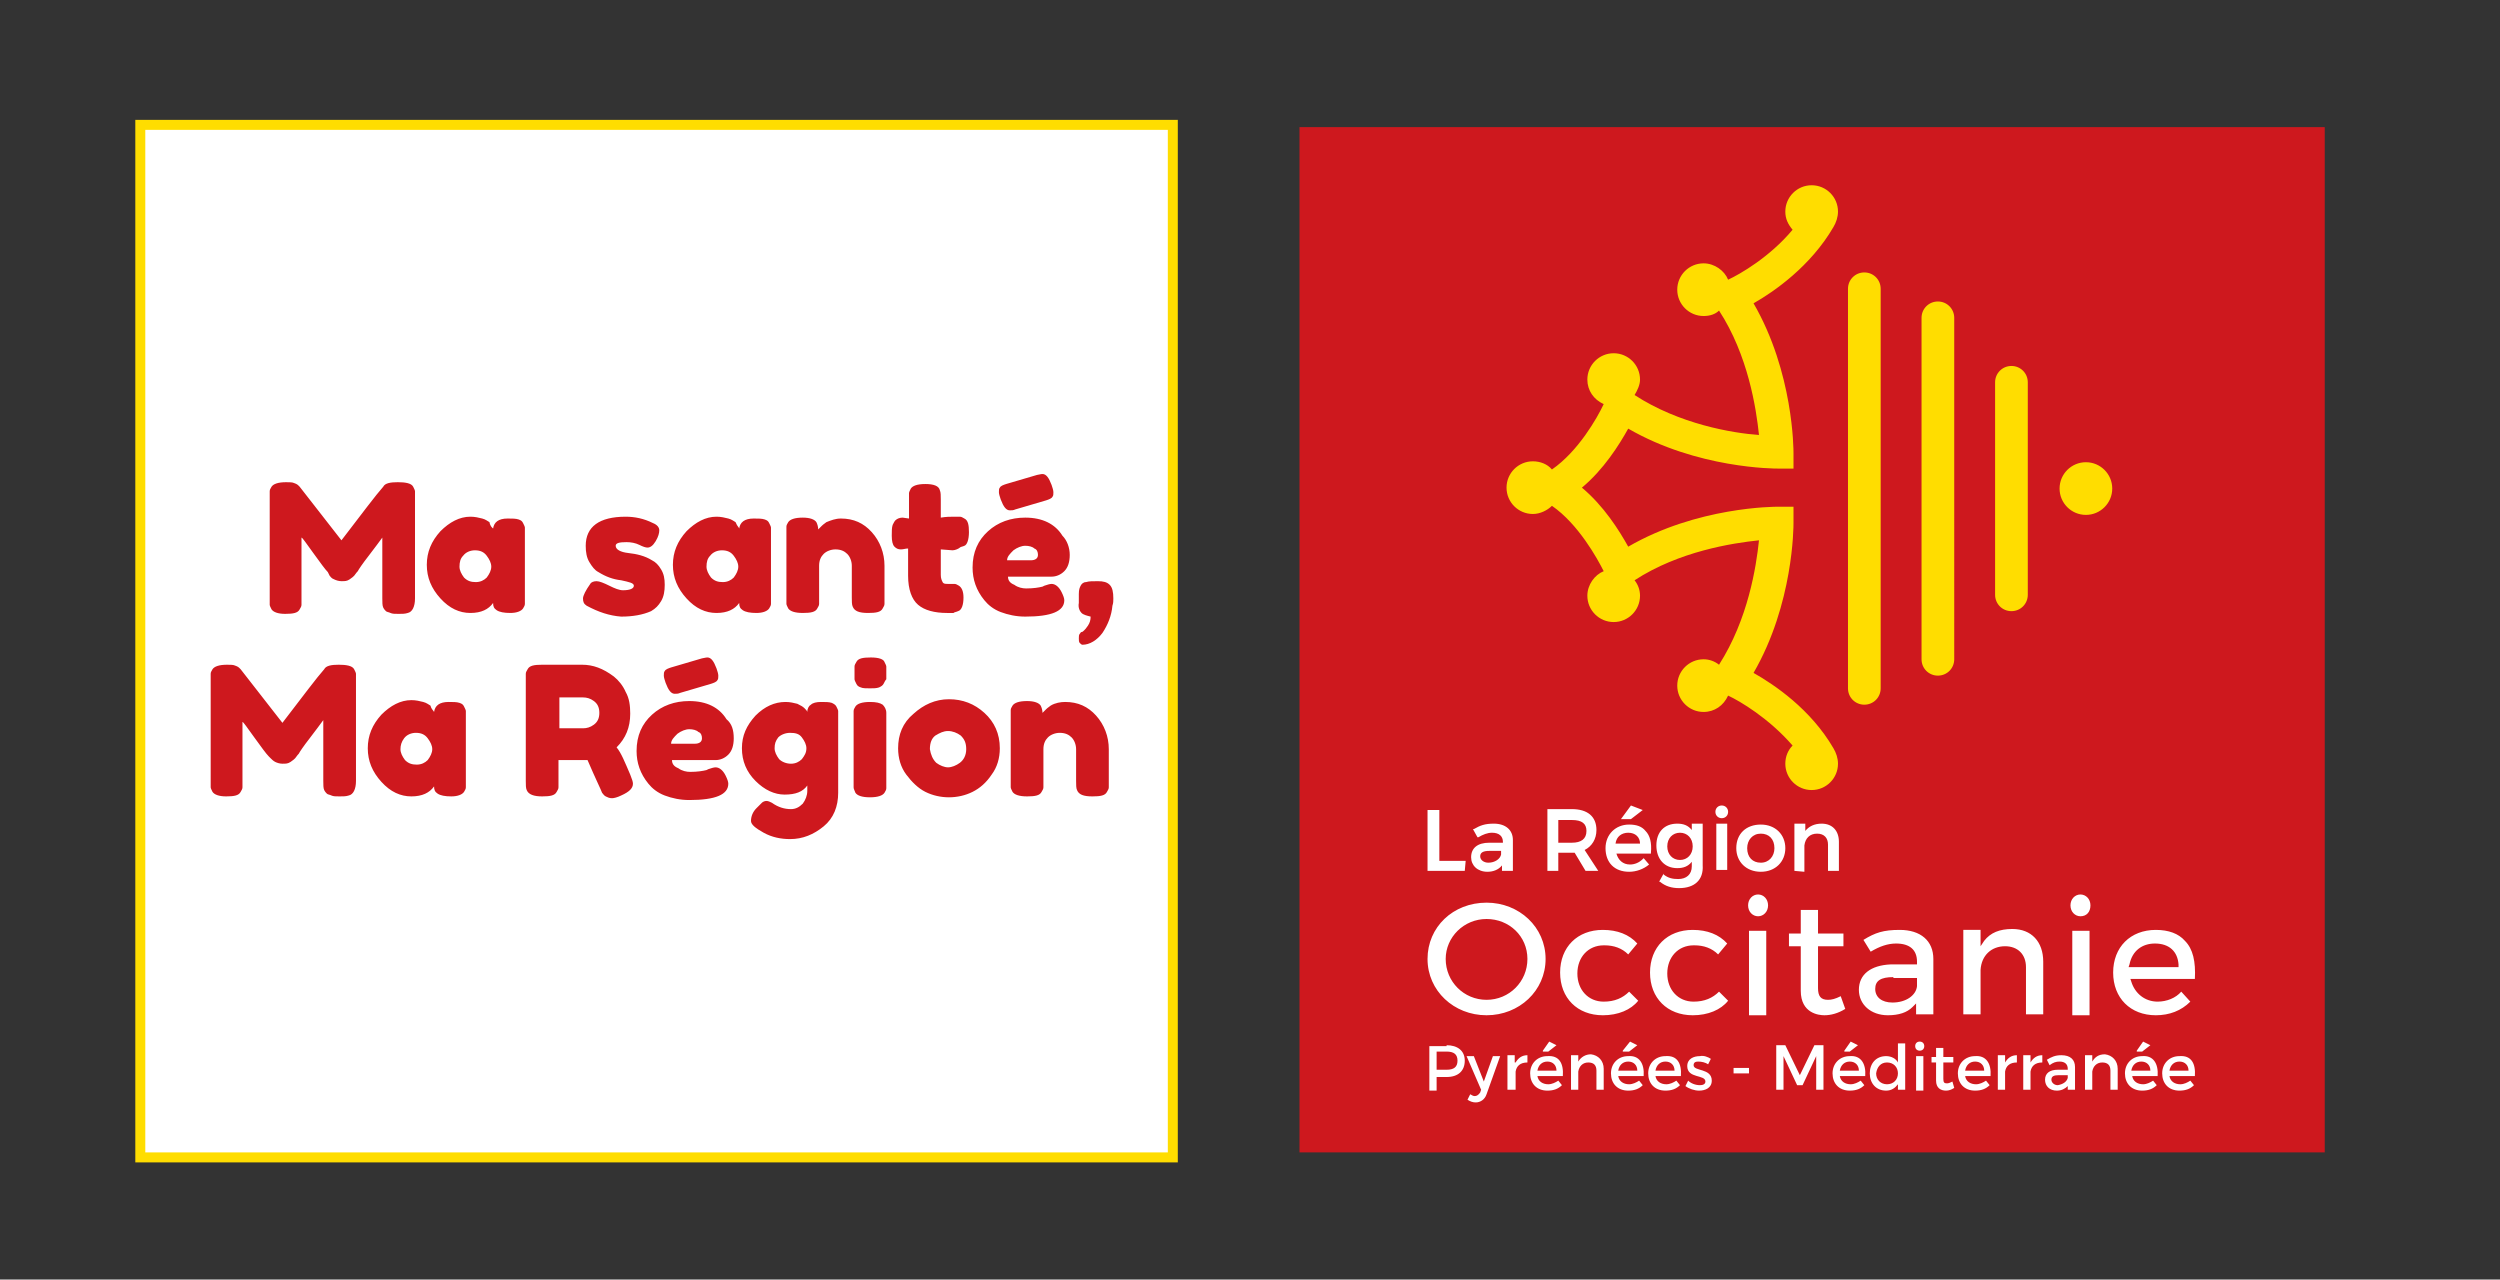<svg xmlns="http://www.w3.org/2000/svg" xml:space="preserve" id="Calque_1" x="0" y="0" style="enable-background:new 0 0 275.3 140.9" version="1.1" viewBox="0 0 275.3 140.9"><rect x="0" y="0" width="275.3" height="140.9" fill="#333333" stroke="none"/><style>.st0{fill:#fff}.st1{fill:#ce181e}.st2{fill:#fd0}</style><path d="M15.5 13.8H129v113.7H15.5z" class="st0"/><path d="M-165 358h45v45h-45z" class="st1"/><path d="M-165 423h45v45h-45z" class="st2"/><path d="M143.1 14H256v112.9H143.1z" class="st1"/><path d="M205.3 30c-1 0-1.8.8-1.8 1.8v44c0 1 .8 1.8 1.8 1.8s1.8-.8 1.8-1.8v-44c0-1-.8-1.8-1.8-1.8M213.4 33.2c-1 0-1.8.8-1.8 1.8v37.6c0 1 .8 1.8 1.8 1.8s1.8-.8 1.8-1.8V35c0-1-.8-1.8-1.8-1.8M221.5 40.3c-1 0-1.8.8-1.8 1.8v23.4c0 1 .8 1.8 1.8 1.8s1.8-.8 1.8-1.8V42.1c0-1-.8-1.8-1.8-1.8M229.7 50.9c-1.6 0-2.9 1.3-2.9 2.9 0 1.6 1.3 2.9 2.9 2.9 1.6 0 2.9-1.3 2.9-2.9 0-1.6-1.3-2.9-2.9-2.9M201.9 25c.3-.5.5-1.1.5-1.7 0-1.6-1.3-2.9-2.9-2.9-1.6 0-2.9 1.3-2.9 2.9 0 .8.3 1.4.8 2-2.5 3-5.8 4.9-7.1 5.5-.4-1-1.5-1.8-2.7-1.8-1.6 0-2.9 1.3-2.9 2.9 0 1.6 1.3 2.9 2.9 2.9.7 0 1.3-.2 1.7-.6 3.2 4.9 4.1 10.8 4.4 13.7-2.9-.2-8.8-1.2-13.7-4.4.3-.5.6-1.1.6-1.7 0-1.6-1.3-2.9-2.9-2.9s-2.9 1.3-2.9 2.9c0 1.2.7 2.2 1.8 2.7-.7 1.5-2.8 5.2-5.7 7.2-.5-.6-1.3-.9-2.1-.9-1.6 0-2.9 1.3-2.9 2.9 0 1.6 1.3 2.9 2.9 2.9.8 0 1.6-.4 2.1-.9 2.9 2 5 5.8 5.7 7.2-1 .4-1.8 1.5-1.8 2.7 0 1.6 1.3 2.9 2.9 2.9s2.9-1.3 2.9-2.9c0-.6-.2-1.2-.6-1.7 4.9-3.2 10.8-4.1 13.7-4.4-.3 2.9-1.2 8.7-4.4 13.7-.5-.4-1.1-.6-1.7-.6-1.6 0-2.9 1.3-2.9 2.9 0 1.6 1.3 2.9 2.9 2.9 1.2 0 2.2-.7 2.7-1.8 1.3.6 4.5 2.5 7.1 5.5-.5.5-.8 1.2-.8 2 0 1.6 1.3 2.9 2.9 2.9 1.6 0 2.9-1.3 2.9-2.9 0-.6-.2-1.2-.5-1.7-2.5-4.3-6.5-7-8.8-8.3 4.4-7.6 4.4-16.1 4.4-16.5v-1.8h-1.7c-.4 0-8.9 0-16.5 4.4-1-1.8-2.7-4.5-5.1-6.5 2.4-2 4.1-4.7 5.1-6.5 7.6 4.4 16.1 4.4 16.5 4.4h1.7v-1.7c0-.4 0-8.9-4.4-16.5 2.3-1.3 6.3-4.1 8.8-8.4" class="st2"/><path d="M163.7 111.8c-3.6 0-6.5-2.7-6.5-6.2s2.8-6.2 6.5-6.2c3.6 0 6.5 2.7 6.5 6.2s-2.9 6.2-6.5 6.2m0-10.6c-2.5 0-4.5 2-4.5 4.4 0 2.5 2 4.5 4.5 4.5s4.5-2 4.5-4.5-2-4.4-4.5-4.4M176.5 111.8c-2.8 0-4.7-1.9-4.7-4.7 0-2.8 1.9-4.7 4.7-4.7 1.6 0 2.9.5 3.8 1.5l-1 1.2c-.7-.7-1.6-1-2.6-1h-.1c-1.7 0-2.9 1.3-2.9 3.1s1.2 3.1 2.9 3.1c1.2 0 2.1-.4 2.8-1.1l1 1c-.8 1-2.2 1.6-3.9 1.6M186.4 111.8c-2.8 0-4.7-1.9-4.7-4.7 0-2.8 1.9-4.7 4.7-4.7 1.6 0 2.9.5 3.8 1.5l-1 1.2c-.7-.7-1.6-1-2.6-1h-.1c-1.7 0-2.9 1.3-2.9 3.1s1.2 3.1 2.9 3.1c1.2 0 2.1-.4 2.8-1.1l1 1c-.8 1-2.2 1.6-3.9 1.6M192.6 102.5h1.9v9.3h-1.9v-9.3zm1-1.6c-.6 0-1.1-.5-1.1-1.2s.5-1.2 1.1-1.2c.6 0 1.1.5 1.1 1.2s-.5 1.2-1.1 1.2M200.9 111.8c-.6 0-2.6-.2-2.6-2.7v-4.9H197v-1.4h1.3v-2.6h1.9v2.6h2.8v1.4h-2.8v4.6c0 .9.3 1.3 1.1 1.3.4 0 .8-.1 1.4-.4l.5 1.4c-.8.5-1.6.7-2.3.7M207.9 111.8c-1.9 0-3.2-1.2-3.2-2.8 0-1.7 1.3-2.7 3.5-2.8h2.9v-.3c0-1.3-.8-2-2.3-2-.9 0-1.8.3-2.8.9l-.8-1.3c1.3-.8 2.2-1.1 4-1.1 2.3 0 3.7 1.2 3.7 3.2v6.1H211v-1.2l-.4.4c-.6.6-1.5.9-2.7.9m.6-4.2c-1.4 0-2 .4-2 1.3s.7 1.5 1.9 1.5c1.5 0 2.6-.8 2.7-1.8v-.9h-2.6zM223.1 111.7v-5.2c0-1.4-.9-2.3-2.3-2.3-1.5 0-2.6 1-2.7 2.6v4.9h-1.9v-9.3h1.9v1.8l.4-.6c.7-.9 1.7-1.3 3.1-1.3 2.1 0 3.4 1.4 3.4 3.6v5.8h-1.9zM228.2 102.5h1.9v9.3h-1.9v-9.3zm.9-1.6c-.6 0-1.1-.5-1.1-1.2s.5-1.2 1.1-1.2c.6 0 1.1.5 1.1 1.2s-.4 1.2-1.1 1.2M237.4 111.8c-2.8 0-4.7-1.9-4.7-4.7 0-2.8 1.9-4.7 4.7-4.7 1.4 0 2.5.4 3.2 1.2.9.9 1.2 2.3 1.1 4.2h-7.1l.1.3c.4 1.3 1.5 2.2 2.9 2.2 1 0 2-.4 2.6-1.1l1 1.1c-1 1-2.3 1.5-3.8 1.5m-.1-7.9c-1.4 0-2.5.8-2.8 2.3l-.1.3h5.5v-.3c-.1-1.4-1-2.3-2.6-2.3M157.2 95.9v-6.7h1.3v5.6h2.9l-.1 1.1zM163.8 96c-1.1 0-1.8-.7-1.8-1.6 0-1 .7-1.6 2-1.6h1.5v-.1c0-.6-.4-1-1.2-1-.5 0-1 .2-1.5.5h-.1l-.5-.9h.1c.7-.4 1.2-.6 2.2-.6 1.3 0 2.1.7 2.1 1.8v3.4h-1.2v-.6c-.4.5-1 .7-1.6.7m.2-2.3c-.7 0-1 .2-1 .6 0 .4.4.7.9.7.7 0 1.3-.4 1.4-.9v-.4H164zM170.4 95.9v-6.8h2.7c1.7 0 2.7.8 2.7 2.3 0 1-.5 1.8-1.3 2.2l1.5 2.3h-1.4l-1.2-2h-1.8v2h-1.2zm1.2-3.1h1.5c1 0 1.6-.4 1.6-1.3 0-.8-.5-1.2-1.6-1.2h-1.5v2.5zM179.4 96c-1.6 0-2.6-1-2.6-2.6 0-1.5 1.1-2.6 2.6-2.6.8 0 1.4.2 1.8.7.5.5.7 1.3.6 2.4v.1H178c.2.7.7 1.2 1.5 1.2.5 0 1-.2 1.4-.6l.1-.1.6.7c-.6.5-1.4.8-2.2.8m-.1-4.3c-.7 0-1.3.4-1.4 1.2h2.7c0-.7-.5-1.2-1.3-1.2m-.8-1.5 1.1-1.5 1.3.5-1.3 1h-1.1zM184.9 97.8c-.8 0-1.5-.2-2.1-.7h-.1l.5-.9v.1c.5.4 1 .5 1.6.5.9 0 1.5-.5 1.5-1.4v-.5c-.4.5-.9.7-1.6.7-1.4 0-2.3-1-2.3-2.5s.9-2.4 2.3-2.4c.7 0 1.2.2 1.6.7v-.7h1.2v4.6c.1 1.6-.9 2.5-2.6 2.5m.1-6.1c-.8 0-1.4.6-1.4 1.5s.6 1.5 1.4 1.5c.8 0 1.4-.6 1.4-1.5s-.6-1.5-1.4-1.5M189 95.9v-5.2h1.2v5.1H189zm.6-5.8c-.4 0-.7-.3-.7-.7 0-.4.3-.7.7-.7.4 0 .7.3.7.7 0 .4-.3.7-.7.7M193.9 96c-1.6 0-2.7-1.1-2.7-2.6 0-1.6 1.1-2.6 2.7-2.6s2.7 1.1 2.7 2.6-1.1 2.6-2.7 2.6m0-4.2c-.9 0-1.5.7-1.5 1.6 0 1 .6 1.6 1.5 1.6s1.5-.7 1.5-1.6c0-1-.6-1.6-1.5-1.6M197.6 95.9v-5.2h1.2v.9-.1c.4-.5 1-.8 1.8-.8 1.2 0 1.9.8 1.9 2v3.2h-1.2V93c0-.7-.4-1.2-1.2-1.2-.8 0-1.3.5-1.4 1.3V96l-1.1-.1zM159.3 115.1c1.2 0 2 .6 2 1.7s-.7 1.8-2 1.8h-1.1v1.5h-.8v-4.9h1.9zm-1.1 2.7h1.1c.8 0 1.2-.3 1.2-1s-.4-1-1.2-1h-1.1v2zM163.7 120.5c-.2.6-.7.9-1.2.9-.3 0-.6-.1-.9-.3l.3-.6c.2.1.3.2.5.2s.4-.1.6-.4l.1-.3-1.6-3.7h.8l1.1 2.8 1-2.8h.8l-1.5 4.2zM166.9 117c.3-.5.7-.8 1.3-.8v.8c-.8 0-1.2.4-1.3 1v2h-.9v-3.8h.8v.8zM172.1 118.5h-2.8c.1.6.6.9 1.2.9.4 0 .8-.2 1.1-.4l.4.5c-.4.4-.9.6-1.6.6-1.2 0-1.9-.8-1.9-1.9 0-1.1.8-1.9 1.9-1.9 1.3-.1 1.8.8 1.7 2.2m-.7-.6c0-.6-.4-1-1-1s-1 .4-1.1 1h2.1zm-1.5-2.2.7-1 .8.4-.9.7h-.6zM176.6 117.7v2.3h-.8v-2.1c0-.6-.3-.9-.9-.9-.6 0-1 .4-1.1 1v2h-.8v-3.8h.8v.7c.3-.5.8-.8 1.4-.8.8.1 1.4.7 1.4 1.6M181 118.5h-2.8c.1.6.6.9 1.2.9.4 0 .8-.2 1.1-.4l.4.5c-.4.4-.9.6-1.6.6-1.2 0-1.9-.8-1.9-1.9 0-1.1.8-1.9 1.9-1.9 1.2-.1 1.8.8 1.7 2.2m-.7-.6c0-.6-.4-1-1-1s-1 .4-1.1 1h2.1zm-1.6-2.2.8-1 .8.4-.9.7h-.7zM185.1 118.5h-2.8c.1.6.6.9 1.2.9.4 0 .8-.2 1.1-.4l.4.5c-.4.4-.9.6-1.6.6-1.2 0-1.9-.8-1.9-1.9 0-1.1.8-1.9 1.9-1.9 1.3-.1 1.8.8 1.7 2.2m-.7-.6c0-.6-.4-1-1-1s-1 .4-1.1 1h2.1zM188.4 116.6l-.3.6c-.3-.2-.7-.3-1.1-.3-.3 0-.5.1-.5.4 0 .7 2 .3 2 1.7 0 .8-.7 1.1-1.4 1.1-.5 0-1.1-.2-1.5-.5l.3-.6c.3.3.8.5 1.3.5.3 0 .6-.1.6-.4 0-.8-2-.3-2-1.7 0-.8.7-1.1 1.4-1.1.4-.1.9.1 1.2.3M190.9 117.6h1.7v.6h-1.7zM200 120v-3.7l-1.5 3.2h-.6l-1.5-3.2v3.7h-.8v-4.9h1l1.6 3.3 1.6-3.3h1v4.9zM205.4 118.5h-2.8c.1.6.6.9 1.2.9.4 0 .8-.2 1.1-.4l.4.5c-.4.4-.9.6-1.6.6-1.2 0-1.9-.8-1.9-1.9 0-1.1.8-1.9 1.9-1.9 1.2-.1 1.8.8 1.7 2.2m-.7-.6c0-.6-.4-1-1-1s-1 .4-1.1 1h2.1zm-1.6-2.2.7-1 .8.4-.9.7h-.6zM209.8 120h-.8v-.6c-.3.4-.7.7-1.3.7-1.1 0-1.8-.8-1.8-1.9 0-1.1.7-1.9 1.8-1.9.6 0 1.1.3 1.3.7v-2.1h.8v5.1zm-.8-1.8c0-.7-.5-1.2-1.2-1.2s-1.1.5-1.2 1.2c0 .7.5 1.2 1.2 1.2s1.2-.5 1.2-1.2M211.9 115.2c0 .3-.2.5-.5.5s-.5-.2-.5-.5.2-.5.5-.5.5.2.5.5m-.9 1.1h.8v3.8h-.8v-3.8zM215.2 119.8c-.3.2-.6.3-.9.3-.6 0-1.1-.3-1.1-1.1v-2h-.5v-.6h.5v-1h.8v1h1.1v.6H214v1.8c0 .4.1.5.4.5.2 0 .4-.1.6-.2l.2.7zM219.2 118.5h-2.8c.1.6.6.9 1.2.9.4 0 .8-.2 1.1-.4l.4.5c-.4.4-.9.6-1.6.6-1.2 0-1.9-.8-1.9-1.9 0-1.1.8-1.9 1.9-1.9 1.2-.1 1.8.8 1.7 2.2m-.7-.6c0-.6-.4-1-1-1s-1 .4-1.1 1h2.1zM220.8 117c.3-.5.7-.8 1.3-.8v.8c-.8 0-1.2.4-1.3 1v2h-.8v-3.8h.8v.8zM223.6 117c.3-.5.7-.8 1.3-.8v.8c-.8 0-1.2.4-1.3 1v2h-.8v-3.8h.8v.8zM227.7 119.6c-.3.3-.7.5-1.2.5-.8 0-1.3-.5-1.3-1.2s.5-1.1 1.4-1.1h1.1v-.1c0-.5-.3-.8-.9-.8-.4 0-.7.1-1.1.4l-.3-.6c.5-.3.9-.5 1.6-.5 1 0 1.5.5 1.5 1.3v2.5h-.8v-.4zm0-.9v-.3h-1c-.5 0-.8.1-.8.5 0 .3.3.6.7.6.6-.1 1-.4 1.1-.8M233.2 117.7v2.3h-.8v-2.1c0-.6-.3-.9-.9-.9-.6 0-1 .4-1.1 1v2h-.8v-3.8h.8v.7c.3-.5.7-.8 1.4-.8.8.1 1.4.7 1.4 1.6M237.6 118.5h-2.8c.1.6.6.9 1.2.9.4 0 .8-.2 1.1-.4l.4.5c-.4.4-.9.6-1.6.6-1.2 0-1.9-.8-1.9-1.9 0-1.1.8-1.9 1.9-1.9 1.2-.1 1.8.8 1.7 2.2m-.8-.6c0-.6-.4-1-1-1s-1 .4-1.1 1h2.1zm-1.5-2.2.7-1 .8.4-.9.7h-.6zM241.7 118.5h-2.8c.1.6.6.9 1.2.9.4 0 .8-.2 1.1-.4l.4.5c-.4.4-.9.6-1.6.6-1.2 0-1.9-.8-1.9-1.9 0-1.1.8-1.9 1.9-1.9 1.3-.1 1.8.8 1.7 2.2m-.7-.6c0-.6-.4-1-1-1s-1 .4-1.1 1h2.1z" class="st0"/><path d="M45.5 53.6c.1.2.2.4.2.5V65.9c0 .9-.3 1.5-.8 1.6-.3.1-.6.1-1 .1s-.7 0-.9-.1c-.2-.1-.4-.1-.5-.2-.1-.1-.2-.2-.3-.4-.1-.2-.1-.6-.1-1v-6.7c-.3.4-.8 1.1-1.5 2-.7.9-1.1 1.5-1.2 1.7-.2.2-.3.4-.4.5-.1.1-.2.2-.5.4s-.5.2-.9.2c-.3 0-.6-.1-.8-.2-.3-.1-.4-.3-.5-.4l-.2-.4c-.3-.3-.8-1-1.6-2.1s-1.2-1.7-1.3-1.7v7.4c0 .2-.1.3-.2.5-.2.4-.7.5-1.6.5-.8 0-1.3-.2-1.5-.5-.1-.2-.2-.4-.2-.5V54.1c0-.2.1-.3.2-.5.2-.3.7-.5 1.6-.5.4 0 .7 0 .9.1.3.1.4.2.5.3l.1.1 4.6 5.9c2.3-3 3.8-5 4.6-5.9.2-.4.8-.5 1.6-.5s1.5.1 1.7.5zM54.3 58.2c.1-.7.6-1.1 1.6-1.1.5 0 .9 0 1.2.1.3.1.4.2.5.4.1.2.2.4.2.5v8.4c0 .2-.1.3-.2.5-.2.3-.7.5-1.4.5s-1.2-.1-1.5-.3c-.3-.2-.4-.4-.4-.8-.5.7-1.3 1.1-2.5 1.1s-2.3-.5-3.3-1.6-1.5-2.3-1.5-3.7c0-1.4.5-2.6 1.5-3.7 1-1 2.1-1.6 3.3-1.6.5 0 .9.1 1.3.2s.6.3.8.4c.1.5.3.6.4.7zm-3.7 4.2c0 .4.2.8.5 1.2.4.4.8.5 1.3.5s.9-.2 1.2-.5c.3-.4.5-.8.5-1.2s-.2-.8-.5-1.2c-.3-.4-.7-.6-1.3-.6-.5 0-1 .2-1.3.6-.3.3-.4.7-.4 1.2zM64.6 66.7c-.3-.2-.4-.4-.4-.8 0-.3.3-.9.8-1.6.1-.2.4-.3.7-.3s.8.2 1.4.5c.6.3 1.1.5 1.5.5.8 0 1.2-.2 1.2-.5s-.5-.4-1.4-.6c-.9-.1-1.7-.4-2.5-.9-.4-.2-.7-.6-1-1.1-.3-.5-.4-1.1-.4-1.8 0-2.1 1.5-3.2 4.4-3.2 1 0 2 .2 3 .7.5.2.7.5.7.8 0 .3-.1.7-.4 1.2s-.6.7-.9.7c-.2 0-.5-.1-.9-.3-.4-.2-.9-.3-1.4-.3-.8 0-1.2.1-1.2.4 0 .4.5.7 1.4.8.9.1 1.8.3 2.6.8.4.2.7.5 1 1 .3.5.4 1 .4 1.7s-.1 1.3-.4 1.8c-.3.5-.6.8-1.1 1.1-.9.4-2 .6-3.3.6-1.3-.1-2.5-.5-3.8-1.2zM81.4 58.2c.1-.7.6-1.1 1.6-1.1.5 0 .9 0 1.2.1.3.1.4.2.5.4.1.2.2.4.2.5v8.4c0 .2-.1.3-.2.5-.2.3-.7.5-1.4.5s-1.2-.1-1.5-.3c-.3-.2-.4-.4-.4-.8-.5.7-1.3 1.1-2.5 1.1s-2.3-.5-3.3-1.6-1.5-2.3-1.5-3.7c0-1.4.5-2.6 1.5-3.7 1-1 2.1-1.6 3.3-1.6.5 0 .9.1 1.3.2s.6.3.8.4c.2.5.4.6.4.7zm-3.6 4.2c0 .4.2.8.5 1.2.4.4.8.5 1.3.5s.9-.2 1.2-.5c.3-.4.5-.8.5-1.2s-.2-.8-.5-1.2c-.3-.4-.7-.6-1.3-.6-.5 0-1 .2-1.3.6-.3.3-.4.7-.4 1.2zM92.6 57.1c1.4 0 2.5.5 3.4 1.5.9 1 1.4 2.3 1.4 3.7v4.2c0 .2-.1.3-.2.5-.2.4-.7.5-1.6.5-1 0-1.5-.2-1.7-.7-.1-.2-.1-.6-.1-1v-3.5c0-.5-.2-1-.5-1.3-.3-.3-.7-.5-1.3-.5-.5 0-1 .2-1.3.5-.3.3-.5.7-.5 1.3v4.2c0 .2-.1.3-.2.5-.2.4-.7.5-1.6.5-.9 0-1.4-.2-1.6-.5-.1-.2-.2-.4-.2-.5V58c0-.2.1-.3.2-.5.2-.3.7-.5 1.6-.5.8 0 1.3.2 1.5.5.1.2.2.5.2.8l.4-.4c.2-.2.4-.3.5-.4.5-.2 1-.4 1.6-.4zM104.9 60.6l-1.3-.1v2.8c0 .4.1.6.2.8.1.2.3.2.6.2h.7c.2 0 .3.1.5.2.3.2.5.6.5 1.3 0 .8-.2 1.4-.6 1.5-.2.1-.4.1-.5.2h-.7c-1.4 0-2.5-.3-3.2-.9s-1.1-1.7-1.1-3.2v-3c-.3 0-.5.1-.8.1s-.5-.1-.7-.3c-.2-.2-.3-.6-.3-1.2 0-.5 0-.9.1-1.2.1-.2.2-.4.3-.5.2-.2.5-.3.8-.3l.7.1v-2.8c0-.1.1-.3.2-.5.2-.3.7-.5 1.6-.5.9 0 1.5.2 1.6.7.1.2.1.6.1 1v2c.6-.1 1-.1 1.4-.1h.7c.2 0 .3.1.5.2.4.2.5.7.5 1.5s-.2 1.4-.5 1.5c-.2.1-.4.1-.5.2s-.5.3-.8.3zM117.8 61.1c0 .8-.2 1.4-.6 1.8-.4.4-.9.6-1.4.6H111c0 .4.2.7.7.9.4.3.9.4 1.3.4.8 0 1.4-.1 1.8-.2l.2-.1c.3-.1.6-.2.8-.2.4 0 .8.3 1.1.9.2.4.3.7.3.9 0 1.2-1.4 1.8-4.3 1.8-1 0-1.9-.2-2.7-.5-.8-.3-1.4-.8-1.8-1.3-.9-1.1-1.3-2.3-1.3-3.6 0-1.7.6-3 1.7-4s2.5-1.5 4.1-1.5c1.9 0 3.3.7 4.1 2 .5.5.8 1.3.8 2.1zm-6-5c-.2.1-.4.1-.6.1-.4 0-.7-.4-1-1.2-.1-.3-.2-.6-.2-.8 0-.2 0-.4.1-.5.1-.2.4-.3.7-.4l3.4-1c.4-.1.6-.1.6-.1.4 0 .7.4 1 1.2.1.3.2.6.2.8 0 .2 0 .4-.1.5-.1.2-.4.3-.7.4l-3.4 1zm1.7 5.6c.5 0 .8-.2.8-.6 0-.3-.1-.6-.4-.7-.2-.2-.6-.3-1-.3s-.9.2-1.3.5c-.4.4-.7.7-.7 1.1h2.6zM119 64.5c.1-.2.3-.4.6-.4.3-.1.7-.1 1.3-.1.6 0 1 .1 1.3.4.3.3.4.8.4 1.5 0 .3 0 .5-.1.8-.1 1.1-.5 2.1-1.1 3-.6.8-1.4 1.3-2.2 1.3-.1 0-.2-.1-.3-.2-.1-.1-.1-.3-.1-.5s0-.4.1-.5c.1-.1.1-.2.2-.2s.2-.1.3-.2c.1-.1.2-.2.4-.5s.3-.6.3-1c-.4-.1-.8-.2-1-.4-.2-.2-.4-.6-.3-1.1v-1c0-.5.1-.7.2-.9zM39 73.7c.1.2.2.4.2.5V86c0 .9-.3 1.5-.8 1.6-.3.1-.6.1-1 .1s-.7 0-.9-.1c-.2-.1-.4-.1-.5-.2-.1-.1-.2-.2-.3-.4-.1-.2-.1-.6-.1-1v-6.7c-.3.4-.8 1.1-1.5 2-.7.9-1.1 1.5-1.2 1.7-.2.2-.3.4-.4.5-.1.1-.2.2-.5.4s-.5.2-.9.2c-.3 0-.6-.1-.8-.2s-.4-.3-.5-.4l-.2-.2c-.3-.3-.8-1-1.6-2.1s-1.2-1.7-1.3-1.7v7.2c0 .2-.1.3-.2.5-.2.4-.7.5-1.6.5-.8 0-1.3-.2-1.5-.5-.1-.2-.2-.4-.2-.5V74.2c0-.2.1-.3.2-.5.2-.3.7-.5 1.6-.5.4 0 .7 0 .9.1.3.1.4.2.5.3l.1.1 4.6 5.9c2.3-3 3.8-5 4.6-5.9.2-.4.8-.5 1.6-.5s1.5.1 1.7.5zM47.8 78.4c.1-.7.6-1.1 1.6-1.1.5 0 .9 0 1.2.1.3.1.4.2.5.4.1.2.2.4.2.5v8.4c0 .2-.1.3-.2.5-.2.3-.7.5-1.4.5s-1.2-.1-1.5-.3c-.3-.2-.4-.4-.4-.8-.5.7-1.3 1.1-2.5 1.1s-2.3-.5-3.3-1.6-1.5-2.3-1.5-3.7c0-1.4.5-2.6 1.5-3.7 1-1 2.1-1.6 3.3-1.6.5 0 .9.1 1.3.2s.6.3.8.4c.1.4.3.5.4.7zm-3.7 4.1c0 .4.2.8.5 1.2.4.4.8.5 1.3.5s.9-.2 1.2-.5c.3-.4.5-.8.5-1.2 0-.4-.2-.8-.5-1.2-.3-.4-.7-.6-1.3-.6-.5 0-1 .2-1.3.6-.3.4-.4.8-.4 1.2zM69.4 85.3c.2.5.3.8.3 1 0 .5-.4.9-1.3 1.3-.4.2-.8.3-1 .3-.3 0-.5-.1-.7-.2-.2-.1-.3-.3-.4-.4-.1-.3-.7-1.5-1.6-3.6h-3.2v3c0 .2-.1.3-.2.5-.2.4-.7.5-1.6.5-.9 0-1.5-.2-1.7-.7-.1-.2-.1-.6-.1-1V74.2c0-.2.1-.3.2-.5.2-.4.7-.5 1.6-.5h4.4c1.2 0 2.3.4 3.5 1.3.5.4 1 1 1.3 1.7.4.7.5 1.5.5 2.4 0 1.5-.5 2.7-1.5 3.7.5.6.9 1.6 1.5 3zm-7.8-5.1h2.6c.4 0 .8-.1 1.2-.4.4-.3.6-.7.6-1.3 0-.6-.2-1-.6-1.3-.4-.3-.8-.4-1.2-.4h-2.6v3.4zM80.8 81.3c0 .8-.2 1.4-.6 1.8-.4.4-.9.6-1.4.6H74c0 .4.2.7.7.9.4.3.9.4 1.3.4.8 0 1.4-.1 1.8-.2l.2-.1c.3-.1.6-.2.8-.2.4 0 .8.3 1.1.9.2.4.3.7.3.9 0 1.2-1.4 1.8-4.3 1.8-1 0-1.9-.2-2.7-.5-.8-.3-1.4-.8-1.8-1.3-.9-1.1-1.3-2.3-1.3-3.6 0-1.7.6-3 1.7-4s2.5-1.5 4.1-1.5c1.9 0 3.3.7 4.1 2 .6.5.8 1.2.8 2.1zm-5.9-5c-.2.1-.4.1-.6.1-.4 0-.7-.4-1-1.2-.1-.3-.2-.6-.2-.8s0-.4.1-.5c.1-.2.4-.3.7-.4l3.4-1c.4-.1.6-.1.6-.1.4 0 .7.4 1 1.2.1.3.2.6.2.8 0 .2 0 .4-.1.5-.1.2-.4.3-.7.4l-3.4 1zm1.6 5.6c.5 0 .8-.2.8-.6 0-.3-.1-.6-.4-.7-.2-.2-.6-.3-1-.3s-.9.2-1.3.5c-.4.4-.7.7-.7 1.1h2.6zM88.9 86.5c-.5.7-1.3 1-2.5 1-1.1 0-2.2-.5-3.2-1.5s-1.5-2.2-1.5-3.6.5-2.5 1.5-3.6c1-1 2.1-1.5 3.3-1.5.5 0 .9.1 1.3.2.4.2.6.3.8.5.1.1.3.3.3.4 0-.4.2-.7.4-.8.2-.2.6-.3 1.1-.3s.9 0 1.2.1c.2.1.4.2.5.4.1.2.2.4.2.5v9c0 1.5-.5 2.8-1.6 3.7-1.1.9-2.3 1.4-3.7 1.4-1 0-2-.2-2.9-.7-.9-.5-1.4-.9-1.4-1.3 0-.5.2-1 .6-1.4l.6-.6c.1-.1.3-.2.5-.2s.4.1.6.2c.7.5 1.4.7 2.1.7.5 0 .9-.2 1.3-.6.3-.4.5-.9.5-1.4v-.6zm-3.6-4.1c0 .4.2.8.5 1.2.3.3.8.5 1.3.5s.9-.2 1.2-.5c.3-.4.5-.7.5-1.2 0-.4-.2-.8-.5-1.2-.3-.4-.7-.5-1.3-.5-.5 0-1 .2-1.3.5-.3.4-.4.7-.4 1.2zM97.3 75.3c-.1.2-.3.3-.5.4-.3.1-.6.1-1 .1s-.8 0-1-.1c-.3-.1-.4-.2-.5-.4-.1-.2-.2-.4-.2-.5v-1.4c0-.2.1-.3.2-.5.2-.4.7-.5 1.6-.5.9 0 1.4.2 1.5.5.1.2.2.4.2.5v1.4c-.1.1-.2.3-.3.5zM94 79v-.7c0-.2.1-.3.2-.5.2-.3.7-.5 1.6-.5.7 0 1.1.1 1.4.3.2.2.4.5.4.9V86.8c0 .2-.1.3-.2.5-.2.3-.7.5-1.6.5-.9 0-1.4-.2-1.6-.5-.1-.3-.2-.4-.2-.6V79zM100.6 78.6c1.1-1 2.4-1.6 3.9-1.6s2.8.5 3.9 1.5 1.7 2.3 1.7 3.9c0 1.1-.3 2.1-.9 2.9-.6.9-1.3 1.5-2.1 1.9-.8.4-1.7.6-2.6.6-.9 0-1.8-.2-2.6-.6-.8-.4-1.5-1.1-2.1-1.9-.6-.8-.9-1.8-.9-2.9 0-1.5.5-2.8 1.7-3.8zm2.5 5.4c.4.3.9.5 1.3.5s.9-.2 1.3-.5.7-.8.7-1.5-.2-1.1-.6-1.5c-.4-.3-.9-.5-1.4-.5-.5 0-.9.2-1.4.5-.4.3-.6.8-.6 1.5.1.6.3 1.1.7 1.5zM117.3 77.3c1.4 0 2.5.5 3.4 1.5.9 1 1.4 2.3 1.4 3.7v4.2c0 .2-.1.3-.2.5-.2.4-.7.5-1.6.5-1 0-1.5-.2-1.7-.7-.1-.2-.1-.6-.1-1v-3.5c0-.5-.2-1-.5-1.3-.3-.3-.7-.5-1.3-.5-.5 0-1 .2-1.3.5-.3.3-.5.7-.5 1.3v4.2c0 .2-.1.3-.2.5-.2.4-.7.5-1.6.5-.9 0-1.4-.2-1.6-.5-.1-.2-.2-.4-.2-.5v-8.5c0-.2.1-.3.2-.5.2-.3.7-.5 1.6-.5.8 0 1.3.2 1.5.5.1.2.2.5.2.8l.4-.4c.2-.2.4-.3.5-.4.5-.3 1.1-.4 1.6-.4z" class="st1"/><path d="M129.7 128H14.9V13.2h114.8V128zM16 126.9h112.6V14.3H16v112.6z" class="st2"/></svg>
